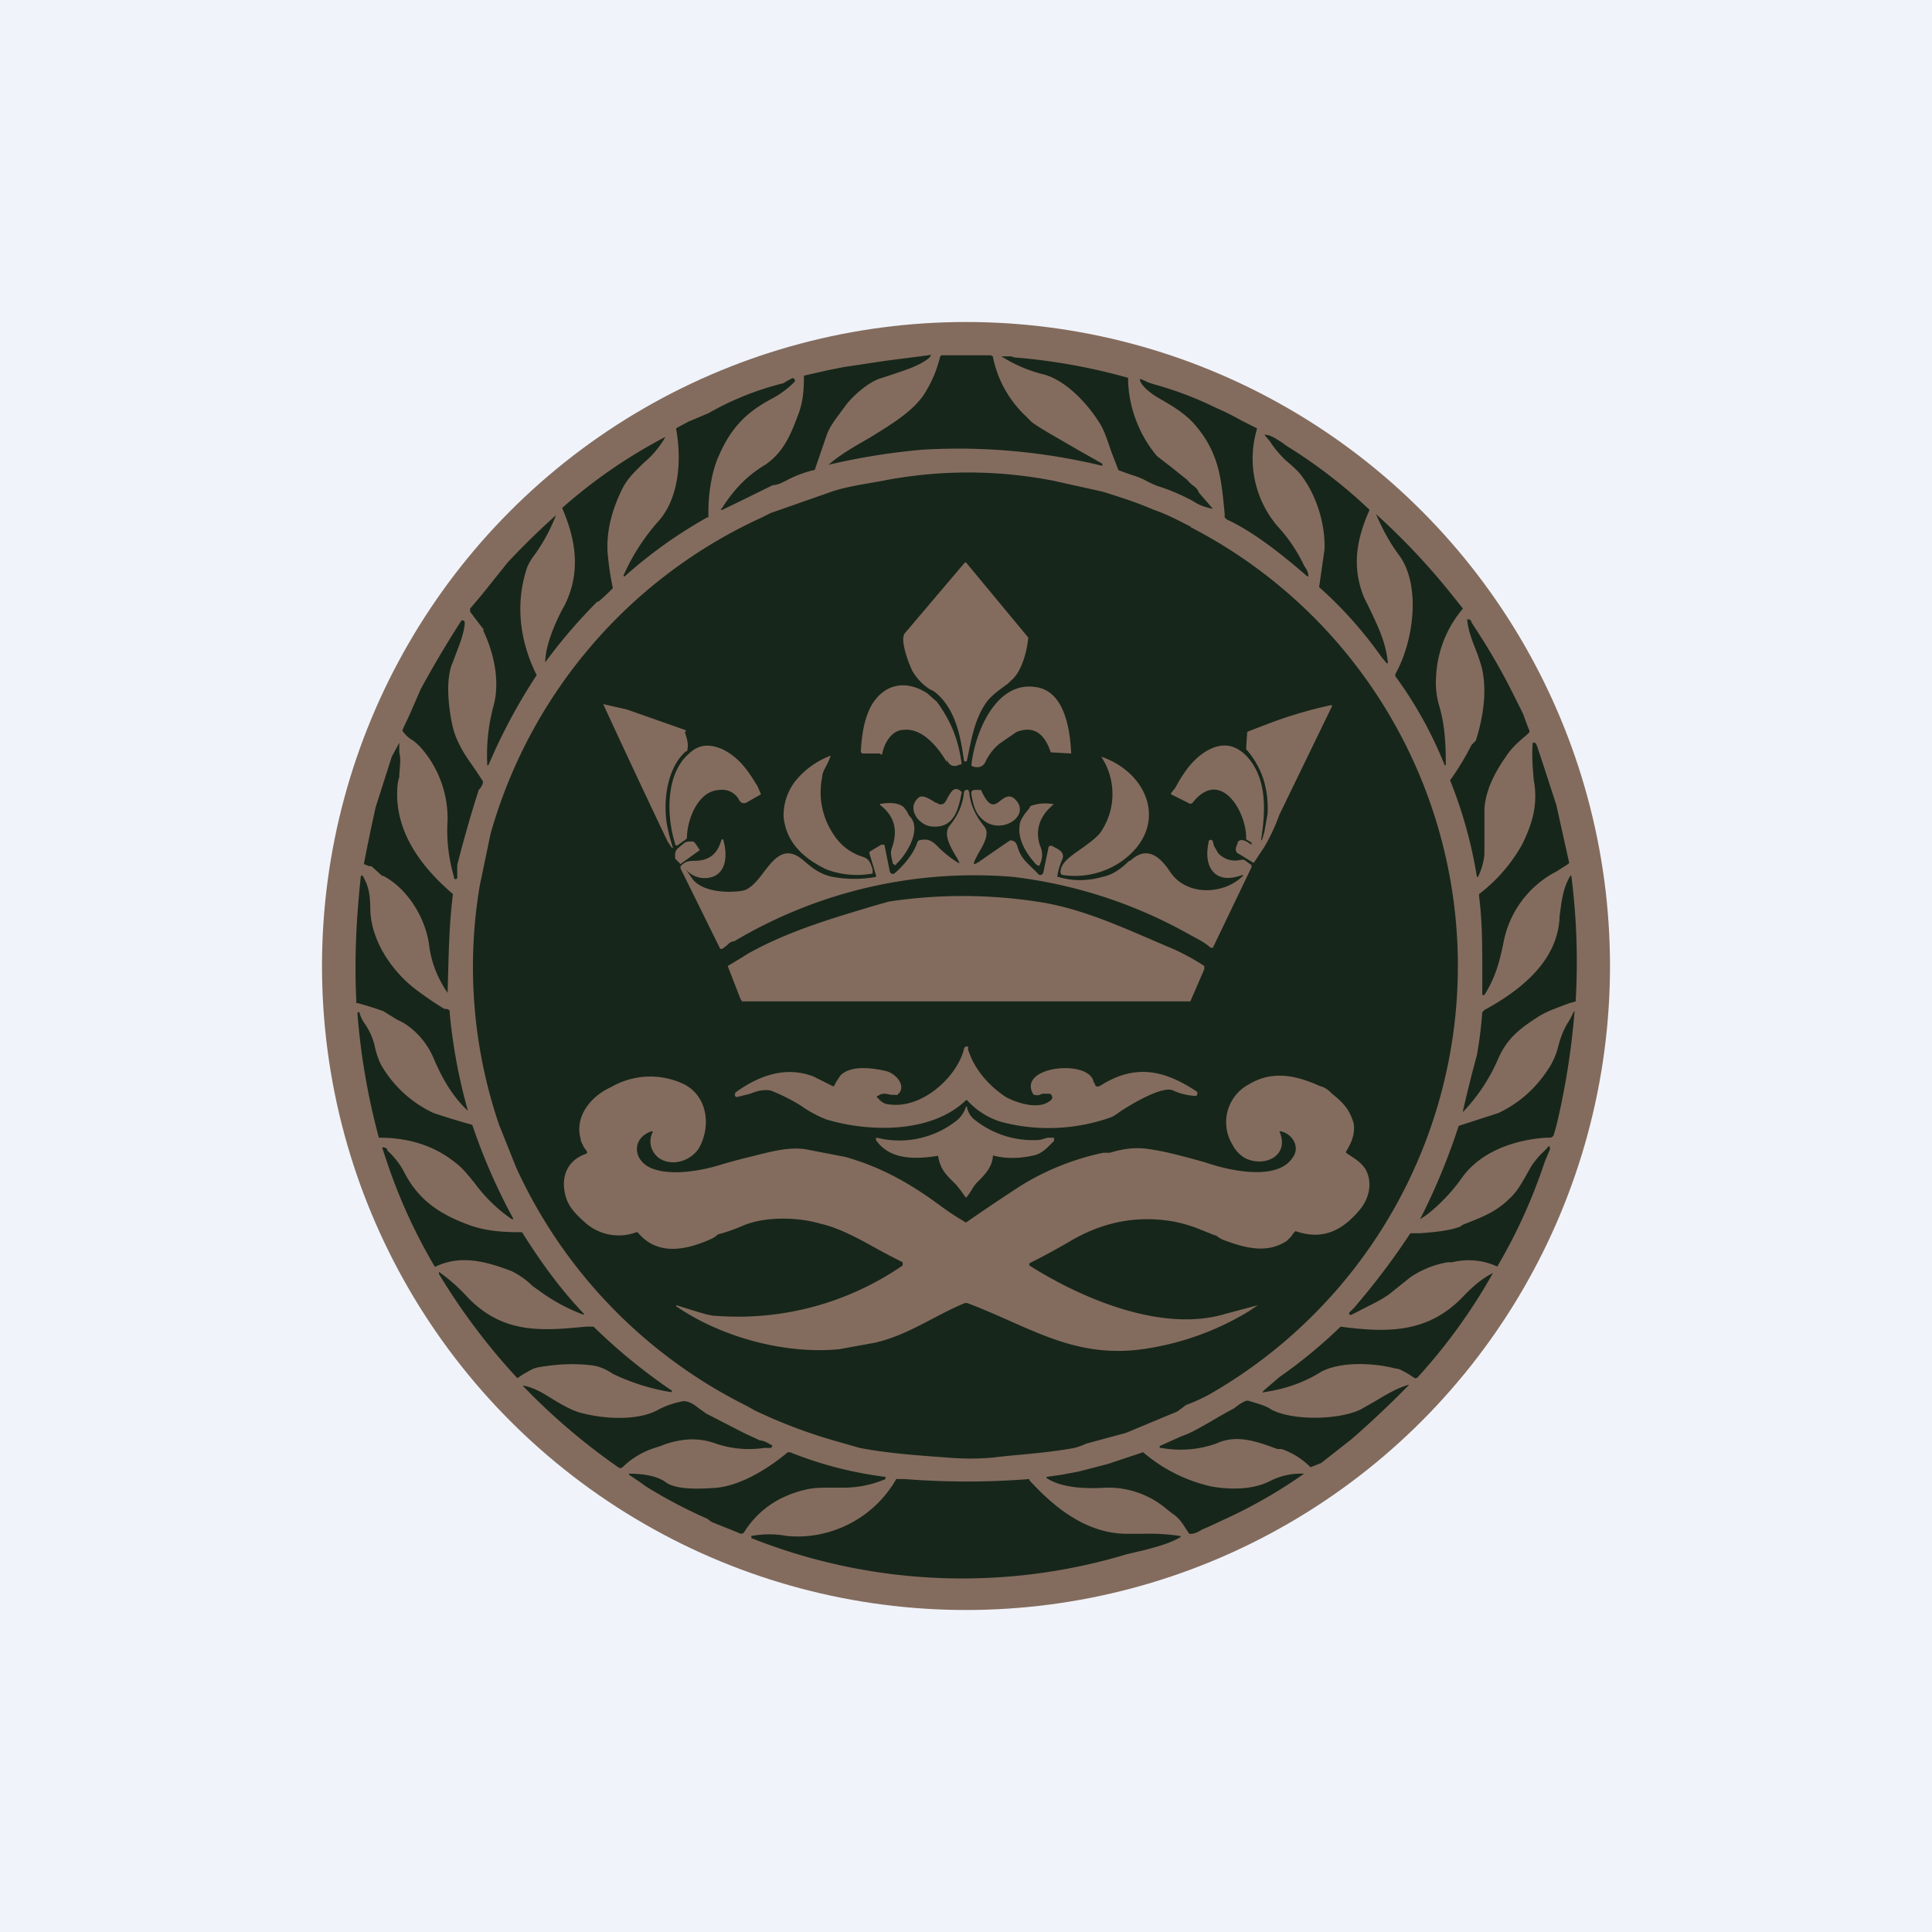<!-- by TradingView --><svg width="18" height="18" viewBox="0 0 18 18" xmlns="http://www.w3.org/2000/svg"><path fill="#F0F3FA" d="M0 0h18v18H0z"/><circle cx="9" cy="9" r="6" fill="#836C5E"/><path d="M11.09 4.91a4.6 4.6 0 0 1 .18 8.08 1.6 1.6 0 0 1-.22.1l-.08.06-.48.2-.37.1a.6.6 0 0 1-.11.04c-.27.05-.52.06-.76.09a2.4 2.4 0 0 1-.42 0c-.28-.02-.56-.04-.82-.09l-.21-.06a4.8 4.8 0 0 1-.77-.29l-.07-.04a4.63 4.63 0 0 1-2.15-2.22l-.16-.4a4.56 4.56 0 0 1-.18-2.23l.1-.48A4.62 4.62 0 0 1 7.1 4.82l.08-.04.57-.2c.15-.05.31-.07.47-.1a4.15 4.15 0 0 1 1.6 0l.45.1c.16.05.32.1.48.17.12.04.23.1.35.16Z" fill="#17261A"/><path d="M9.01 7.08a.01.01 0 0 1-.03 0c-.03-.22-.08-.49-.28-.64l-.04-.02a.5.5 0 0 1-.16-.17c-.03-.06-.12-.29-.07-.35l.56-.66H9l.58.7c-.01.12-.06.32-.16.4l-.03.03c-.07.05-.14.1-.19.16-.12.16-.15.36-.19.55Z" fill="#836C5E"/><path d="M8.82 7.1c-.08-.14-.23-.32-.4-.3-.11 0-.18.12-.2.22a.01.01 0 0 1-.02 0h-.17L8.02 7c.01-.16.03-.3.1-.43.12-.2.32-.24.52-.11l.09.08c.13.18.2.35.23.58h-.01c-.06.03-.1.02-.13-.04ZM9.05 7.13l.01.01c.06.02.1 0 .12-.04a.49.49 0 0 1 .13-.17l.16-.11c.18-.07.27.04.32.19h.01l.18.01c-.01-.22-.06-.59-.34-.62-.37-.05-.56.44-.59.73ZM6.38 6.8a.01.01 0 0 1 0 .02c.02.06.04.12.02.18L6.39 7c-.17.15-.21.44-.18.66a1.64 1.64 0 0 0 .06.24h-.01l-.04-.06a102.85 102.85 0 0 1-.6-1.28l.22.05.54.19ZM11.75 7.83v-.01c.04-.26.06-.57-.14-.78-.12-.12-.25-.12-.39-.03-.12.08-.2.2-.27.33l-.04.05v.01l.16.08a.03.03 0 0 0 .04 0c.26-.33.5.08.5.32v.02l.05.03v.02l-.03-.02c-.03-.02-.08-.04-.1 0v.01c-.02.04-.03.08.02.1a35.2 35.2 0 0 1 .13.08l.1-.15a1.82 1.82 0 0 0 .14-.3l.49-1.01v-.01h-.01a4 4 0 0 0-.55.16l-.21.08-.02.01-.01.15v.01c.15.17.21.37.2.6l-.03.17-.02.07Z" fill="#836C5E"/><path d="M6.7 7.36c-.2.01-.3.28-.3.45l-.01.01-.07.05a.02.02 0 0 1-.03 0v-.01c-.08-.25-.09-.64.12-.83.1-.1.2-.1.32-.05.16.08.24.2.33.35a7.3 7.3 0 0 0 .03.07l-.14.08a.05.05 0 0 1-.06-.02.18.18 0 0 0-.19-.1ZM7.3 7.6c.02.25.19.4.4.5a.8.8 0 0 0 .42.04h.01V8.1c-.02-.06-.03-.1-.1-.12a.49.49 0 0 1-.26-.2.7.7 0 0 1-.11-.54c0-.05.04-.1.06-.15a1.84 1.84 0 0 0 .02-.05.77.77 0 0 0-.34.25c-.07.1-.1.2-.1.32ZM9.89 8.15l-.01-.02c0-.09.09-.15.19-.22.07-.05.14-.1.18-.15a.63.63 0 0 0 .01-.71s0-.01 0 0c.44.15.63.64.21.96a.76.76 0 0 1-.58.14ZM8.8 7.48a.24.24 0 0 0 .03-.05c.03-.05.06-.11.12-.06l.01.01c-.03.16-.07.34-.28.32-.12-.01-.24-.17-.12-.27.04-.03.11.02.16.05h.01a.05.05 0 0 0 .07 0ZM9.05 7.4c.01.06.03.16.08.21.17.2.5-.01.32-.17-.05-.04-.09-.01-.13.02-.05.04-.1.08-.18-.1H9.08a.03.03 0 0 0-.03.02v.01Z" fill="#836C5E"/><path d="M11.58 8.15c-.26.1-.37-.07-.32-.3a.02.02 0 0 1 .04-.01l.01.04.04.07c.06.06.13.08.22.06h.02l.07.05v.02l-.36.75h-.02a.59.59 0 0 0-.1-.07l-.11-.06a4.41 4.41 0 0 0-1.63-.53 4.37 4.37 0 0 0-2.6.6c-.03 0-.05.02-.07.04l-.04.03h-.02l-.37-.75v-.02c.04-.04.07-.05.13-.05.12 0 .2-.05.24-.16l.01-.03a.01.01 0 0 1 .02 0c.04.14.03.33-.15.35a.23.23 0 0 1-.2-.08l.07.1c.1.11.31.12.45.1.08-.01.15-.1.21-.18.1-.13.2-.25.37-.1.08.07.16.13.27.15a1.12 1.12 0 0 0 .4 0 .02.02 0 0 0 0-.02l-.06-.2a.02.02 0 0 1 .01-.02l.1-.06h.03l.05.25a.03.03 0 0 0 .04.02.8.8 0 0 0 .14-.15.51.51 0 0 0 .06-.1l.02-.05.01-.01c.08-.02.12 0 .17.05a1 1 0 0 0 .2.16h.01L8.92 8c-.06-.1-.14-.23-.07-.31.08-.1.12-.2.13-.3a.03.03 0 0 1 .04-.03l.01.02c.01.12.06.22.14.32.06.07-.02.19-.06.26L9.09 8c-.03.06-.02.06.03.03a25.29 25.29 0 0 1 .29-.2c.04 0 .06.02.07.06.03.1.08.14.14.2a1.44 1.44 0 0 1 .06.06.03.03 0 0 0 .04-.02l.05-.24a.02.02 0 0 1 .02-.01h.01c.05.03.12.05.1.12a.6.6 0 0 0-.05.17h.01c.13.04.27.04.41 0 .1-.02.18-.08.25-.15h.01c.15-.14.27-.05.37.1.15.23.5.22.68.04Z" fill="#836C5E"/><path d="M8.2 7.5c.13.1.17.23.11.4-.02.05 0 .1.01.15a.01.01 0 0 0 .01 0 .01.01 0 0 0 .02 0c.09-.08.25-.33.12-.45l-.02-.04-.03-.04c-.06-.05-.16-.04-.22-.03ZM9.65 8.05c-.09-.1-.17-.23-.15-.36 0-.04.03-.08.05-.11l.04-.05.01-.02a.4.4 0 0 1 .2-.02c.01 0 .02 0 .01.01-.12.1-.17.23-.12.38a.2.2 0 0 1 0 .17c0 .02-.02.02-.04 0ZM6.34 8.05l.18-.13-.04-.06-.02-.02h-.05l-.03.01-.06.05-.02.02-.01.03V8l.05.05ZM6.91 9.33h4.18l.13-.3V9a2 2 0 0 0-.34-.18c-.4-.17-.8-.36-1.22-.42a4.6 4.6 0 0 0-1.38 0l-.14.04c-.4.12-.81.24-1.18.45a5.04 5.04 0 0 1-.18.11l.12.31.01.01ZM10.2 10.09c0 .04.03.04.06.02.32-.2.59-.14.89.06a.02.02 0 0 1 0 .03v.01h-.02a.57.57 0 0 1-.2-.05c-.1-.05-.41.14-.5.2a.37.37 0 0 1-.08.05c-.34.12-.7.13-1.03.04a.7.7 0 0 1-.31-.2H9c-.32.31-.9.3-1.3.18a1.11 1.11 0 0 1-.24-.13 1.7 1.7 0 0 0-.28-.14c-.06-.01-.12 0-.19.03l-.12.03h-.01a.02.02 0 0 1-.01-.03v-.01c.22-.16.47-.25.73-.15l.1.05.08.04h.01l.02-.04.04-.06c.1-.1.3-.07.43-.04.1.03.19.15.1.22a.02.02 0 0 1-.02 0H8.3c-.04-.01-.08-.02-.12.01a.01.01 0 0 0 0 .02c.03.04.07.06.11.06.3.04.62-.25.69-.51A.03.03 0 0 1 9 9.75h.02v.03c.06.19.2.34.35.44.11.06.33.13.43.02a.03.03 0 0 0 0-.03.03.03 0 0 0-.02-.02h-.07c-.02.01-.04.02-.07.01h-.01c-.17-.27.54-.34.56-.11Z" fill="#836C5E"/><path d="M5.47 10.73a.57.57 0 0 0-.03-.04c-.01-.03-.03-.05-.03-.08-.06-.21.1-.4.28-.48a.73.73 0 0 1 .68-.03c.22.11.26.39.14.6-.08.12-.25.17-.37.09-.08-.06-.1-.16-.06-.24a.01.01 0 0 0 0-.01h-.01c-.18.06-.18.26-.01.34.18.08.47.03.66-.03a5.93 5.93 0 0 1 .3-.08c.16-.04.34-.09.5-.06l.36.07c.35.1.62.26.89.46a2.42 2.42 0 0 0 .23.15 20.23 20.23 0 0 1 .46-.31c.24-.16.53-.28.82-.34h.06c.1-.03.2-.05.32-.04.18.02.39.08.57.13.2.07.66.18.81-.04.08-.1 0-.23-.11-.25h-.01c.1.23-.14.34-.32.25a.31.31 0 0 1-.12-.13.4.4 0 0 1 .16-.56c.22-.13.44-.08.66.02.04.01.07.03.1.06l.01.01c.1.08.16.14.2.27.02.1-.02.19-.07.27v.01l.03.02c.06.04.11.07.15.13.07.12.04.27-.05.38-.16.19-.34.29-.6.2a.2.2 0 0 0-.04.05l-.04.04c-.18.12-.38.07-.57 0a.24.24 0 0 1-.09-.05h-.01l-.15-.06a1.3 1.3 0 0 0-.24-.07c-.35-.06-.67.01-.97.19a6.52 6.52 0 0 1-.37.2v.02c.49.31 1.24.63 1.83.45l.3-.08-.09.06a2.6 2.6 0 0 1-.92.34c-.69.12-1.11-.2-1.7-.42h-.02c-.29.12-.53.3-.84.37l-.33.06c-.5.05-1.1-.11-1.52-.4v-.01l.16.05c.07.02.15.05.22.05a2.7 2.7 0 0 0 1.73-.47v-.03a6.51 6.51 0 0 1-.23-.12c-.18-.1-.36-.2-.54-.24-.2-.06-.51-.07-.72.02a1.5 1.5 0 0 1-.23.08.26.26 0 0 1-.08.05c-.23.1-.49.15-.67-.07h-.01a.47.47 0 0 1-.49-.1c-.1-.09-.16-.16-.18-.28-.03-.17.05-.3.2-.35l.01-.01Z" fill="#836C5E"/><path d="M8.16 10.62c.13.19.37.18.57.15a.01.01 0 0 1 .01 0c.02.12.07.17.14.24l.03.03.04.05.05.07H9a.5.5 0 0 0 .05-.07.4.4 0 0 1 .05-.07c.07-.07.14-.14.15-.24 0-.01 0-.02.02-.01.13.03.26.02.38-.01.06-.02.1-.06.14-.1l.03-.03v-.03h-.06l-.07.02a.87.87 0 0 1-.6-.18.2.2 0 0 1-.08-.12v-.01H9a.27.27 0 0 1-.1.14.86.86 0 0 1-.73.15.01.01 0 0 0 0 .02Z" fill="#836C5E"/><path d="m8.76 3.32.01-.01h.46l.02.01a1.03 1.03 0 0 0 .3.55l.06.06c.06.05.26.16.43.26l.23.13v.02a5.69 5.69 0 0 0-1.68-.15 6.18 6.18 0 0 0-.87.14c.1-.09.24-.17.38-.25.21-.13.43-.26.53-.44.06-.1.1-.2.13-.32ZM11.3 4.74a.5.5 0 0 1-.15-.05l-.05-.03-.06-.03a1.75 1.75 0 0 0-.25-.1.84.84 0 0 1-.11-.05.71.71 0 0 0-.12-.05 2.6 2.6 0 0 1-.14-.05l-.05-.13c-.04-.1-.07-.22-.12-.3-.11-.18-.31-.4-.52-.46a1.3 1.3 0 0 1-.4-.17h.09l.03.01a5.55 5.55 0 0 1 1.06.19c0 .26.1.53.27.73l.13.1.15.12a.3.3 0 0 0 .05.05c.03.02.05.04.06.07l.13.15ZM10.78 3.7c.14.08.28.16.38.29.2.25.22.48.25.8v.03l.02.02c.26.12.53.34.75.53h.01c0-.04-.02-.07-.04-.1a1.46 1.46 0 0 0-.25-.37.97.97 0 0 1-.19-.9v-.01l-.14-.07a2.5 2.5 0 0 0-.24-.12 3.28 3.28 0 0 0-.58-.22l-.06-.02a.38.38 0 0 0-.07-.03c0 .06.11.14.16.17ZM12.34 5.12c.01-.24-.08-.53-.24-.72a1.46 1.46 0 0 0-.12-.11.96.96 0 0 1-.15-.18l-.05-.06s0-.01 0 0c.06 0 .11.04.16.07l.04.03a4.74 4.74 0 0 1 .78.6c-.12.27-.17.53-.05.82l.05.1c.08.17.15.31.17.5v.01h-.01l-.05-.06a3.78 3.78 0 0 0-.58-.65l.05-.35ZM13.47 7.13V7.1c0-.17-.01-.35-.06-.52a.76.76 0 0 1-.03-.28 1.05 1.05 0 0 1 .25-.63l-.12-.15a6.35 6.35 0 0 0-.69-.73c.06.14.13.27.22.39.2.28.13.8-.04 1.1v.02a3.76 3.76 0 0 1 .46.83ZM13.75 6.9c.07-.22.11-.48.05-.7a2.22 2.22 0 0 0-.04-.12c-.04-.1-.08-.2-.09-.3v-.01h.02l.02.02v.01c.14.21.27.43.38.65l.1.2a4.33 4.33 0 0 0 .06.16c0 .02-.02.03-.03.04-.07.06-.14.12-.19.2-.1.14-.2.33-.2.51v.4a.6.6 0 0 1-.06.21h-.01a4.17 4.17 0 0 0-.25-.9 2.47 2.47 0 0 0 .2-.33l.04-.04ZM14.28 6.92c-.01.12 0 .24.01.35.04.22-.01.4-.11.6a1.5 1.5 0 0 1-.4.46v.02c.03.23.03.46.03.7v.22h.02c.1-.16.14-.3.18-.5a.94.94 0 0 1 .49-.65l.11-.07.01-.01-.12-.54-.13-.4-.05-.15a.07.07 0 0 0-.02-.03.01.01 0 0 0-.01 0ZM14.62 8.16h.02a6.35 6.35 0 0 1 .04 1.17l-.07.02c-.1.04-.2.07-.29.13-.17.11-.28.2-.36.38a1.66 1.66 0 0 1-.33.5v-.01a13.36 13.36 0 0 1 .13-.52 3.86 3.86 0 0 0 .05-.4l.02-.02c.33-.18.68-.45.7-.86v-.01c.02-.15.03-.26.1-.38ZM14.67 9.42l-.01.01a.74.74 0 0 1-.06.11c-.04.07-.06.13-.08.2a.7.7 0 0 1-.07.18c-.12.2-.28.35-.49.45l-.31.1a6.7 6.7 0 0 0-.06.02 5.95 5.95 0 0 1-.36.87l.06-.04c.13-.1.25-.23.34-.36.18-.24.49-.34.77-.36h.02c.03 0 .05 0 .06-.04l.02-.07a6.95 6.95 0 0 0 .17-1.07ZM13.95 11.8a.64.64 0 0 0-.42-.04h-.04a.88.88 0 0 0-.35.14l-.2.16c-.1.07-.2.11-.29.16l-.06.03h-.01a.01.01 0 0 1-.01-.01v-.01l.05-.05.1-.12a6.68 6.68 0 0 0 .42-.57h.09c.12-.01.26-.02.37-.06l.03-.02c.15-.06.3-.11.43-.24.07-.06.12-.15.17-.24l.04-.07a.86.86 0 0 1 .08-.1 1.25 1.25 0 0 0 .07-.07.01.01 0 0 1 .02 0v.02l-.03.07-.02.05a5.05 5.05 0 0 1-.44.97ZM11.92 12.83l-.14.12c-.02.02-.02.03 0 .02.2-.03.37-.09.53-.19.19-.1.5-.08.69-.03.04 0 .08.03.12.05l.06.04a.03.03 0 0 0 .03-.01 5.27 5.27 0 0 0 .7-.97c-.1.05-.18.12-.26.2-.33.36-.71.36-1.16.3a4.6 4.6 0 0 1-.57.47ZM10.82 13.49a.01.01 0 0 1-.01-.02l.2-.09c.09-.03.17-.08.26-.13a5.38 5.38 0 0 1 .23-.13.43.43 0 0 1 .11-.07h.02c.1.03.17.05.21.08.2.11.64.1.84 0l.14-.08c.1-.06.2-.12.31-.15 0 0 .01 0 0 0a8.97 8.97 0 0 1-.54.51l-.28.22a43.46 43.46 0 0 0-.1.04.71.71 0 0 0-.27-.17h-.04c-.19-.07-.38-.14-.57-.05a1 1 0 0 1-.51.04ZM9.89 13.74l-.14.02v.01c.15.1.39.1.56.09a.84.84 0 0 1 .56.2l.05.04c.05.03.09.08.12.13l.04.06h.02c.03 0 .07-.02.1-.04l.07-.03.15-.07a4.62 4.62 0 0 0 .73-.42.63.63 0 0 0-.32.07c-.16.08-.36.08-.54.05a1.47 1.47 0 0 1-.64-.32l-.18.06-.15.05-.27.07-.16.03ZM7.49 3.5v.01c0 .13-.01.25-.06.37-.07.19-.14.34-.3.45-.17.1-.3.24-.4.4-.02.02-.02.02 0 .02a52.38 52.38 0 0 0 .47-.23c.04 0 .08-.02.12-.04a1.08 1.08 0 0 1 .26-.1h.01l.11-.32c.03-.09.09-.16.14-.23l.03-.04c.07-.1.23-.24.35-.27l.09-.03c.12-.04.25-.08.34-.15.03-.03.03-.04 0-.03l-.39.05-.4.06-.15.03-.22.05ZM6.6 4.82v-.05c0-.17.03-.38.1-.53.11-.25.25-.4.5-.53a.87.87 0 0 0 .2-.15.02.02 0 0 0-.03-.03.48.48 0 0 0-.07.04 2.72 2.72 0 0 0-.7.28l-.19.08-.11.06V4c.05.28.03.63-.16.85a1.93 1.93 0 0 0-.33.51v.01h.01a4.3 4.3 0 0 1 .77-.55ZM5.57 5.6a5.01 5.01 0 0 0-.49.57c0-.16.1-.39.18-.53.15-.3.11-.6-.02-.9v-.01a4.82 4.82 0 0 1 .96-.66.89.89 0 0 1-.2.24c-.07.07-.15.14-.2.24-.09.18-.15.38-.14.59a2.77 2.77 0 0 0 .05.34 2.03 2.03 0 0 1-.14.13ZM4.5 5.87c.1.21.16.47.1.7-.05.18-.07.37-.06.56h.01A5.34 5.34 0 0 1 5 6.29c-.16-.32-.2-.67-.09-1a.48.48 0 0 1 .07-.12c.08-.11.15-.24.2-.37a7.06 7.06 0 0 0-.45.44l-.24.3-.11.13v.02c0 .02.02.03.03.05l.1.13ZM3.95 7a.6.6 0 0 0-.1-.1c-.04-.02-.07-.05-.1-.09V6.8l.07-.15.1-.23a9.76 9.76 0 0 1 .38-.64c.02 0 .03 0 .03.03-.01.11-.06.22-.1.33l-.02.05c-.06.16-.03.42.01.59.03.12.1.24.18.35a6.5 6.5 0 0 1 .1.15c0 .03-.02.06-.04.08a11.64 11.64 0 0 0-.2.7v.08a1.63 1.63 0 0 1 0 .04.01.01 0 0 1-.03-.01 1.52 1.52 0 0 1-.06-.53A1 1 0 0 0 3.95 7ZM3.57 8.16c.23.12.4.4.43.66.02.15.08.3.17.43 0 .01 0 0 0 0 .01-.3.01-.6.05-.92-.28-.24-.51-.54-.52-.91 0-.06 0-.12.02-.18 0-.08.02-.15 0-.23v-.09a19.6 19.6 0 0 1-.07.13l-.15.47a18.33 18.33 0 0 0-.11.53l.05.02h.02l.1.09ZM3.32 9.34a.01.01 0 0 1 0-.01c-.02-.39 0-.77.04-1.15 0-.03.02-.03.03 0 .05.09.06.18.06.3.01.28.19.55.4.72a3.26 3.26 0 0 0 .29.2c.02 0 .04 0 .05.02v.02a5.06 5.06 0 0 0 .17.91c-.14-.13-.24-.3-.32-.49a.72.72 0 0 0-.28-.33L3.7 9.5l-.13-.08a3.43 3.43 0 0 0-.26-.08ZM3.54 10.6c.26 0 .5.07.7.23.07.05.13.13.18.19a1.44 1.44 0 0 0 .35.34h.01v-.01a5.54 5.54 0 0 1-.38-.87 6.97 6.97 0 0 1-.36-.11 1.1 1.1 0 0 1-.49-.45.73.73 0 0 1-.06-.18.61.61 0 0 0-.09-.2.35.35 0 0 1-.05-.1v-.01h-.01a.01.01 0 0 0-.01.01 6.32 6.32 0 0 0 .2 1.16ZM4.76 11.84c-.24-.09-.47-.15-.7-.04h-.01a5.08 5.08 0 0 1-.46-1.02l-.03-.09h.01c.02 0 .04.01.04.03l.01.01a.7.7 0 0 1 .14.18c.14.28.35.41.63.51.15.05.3.06.45.06h.02a.02.02 0 0 1 .01.01c.17.27.35.52.57.75v.01a1.66 1.66 0 0 1-.41-.22l-.07-.05a.73.73 0 0 0-.2-.14ZM4.09 11.87a5.92 5.92 0 0 0 .73.97l.06-.04c.04-.02.08-.05.13-.06.17-.03.33-.04.5-.02.08.01.14.04.2.08a2 2 0 0 0 .54.17.01.01 0 0 0 0-.02 5.31 5.31 0 0 1-.72-.59h-.07c-.41.04-.77.07-1.1-.27a1.68 1.68 0 0 0-.27-.24v.02ZM6.67 13.45a.63.63 0 0 0-.33-.03.78.78 0 0 0-.18.05l-.06.02a.75.75 0 0 0-.3.18.03.03 0 0 1-.04 0 5.9 5.9 0 0 1-.89-.76h.01c.1.02.18.07.26.12.1.06.2.12.3.14.2.05.51.07.7-.04a.77.77 0 0 1 .2-.07c.06-.02.12.02.17.06l.07.05.35.18.15.07c.03 0 .07.02.1.04.02 0 .02.02 0 .03h-.06a.96.96 0 0 1-.45-.04ZM6.02 13.85a4.59 4.59 0 0 0 .57.3l.04.03.25.1a.04.04 0 0 0 .05 0 .86.86 0 0 1 .31-.3 1 1 0 0 1 .26-.1c.08-.02.16-.02.23-.02h.14a.99.99 0 0 0 .38-.08v-.02a3.57 3.57 0 0 1-.89-.23h-.02c-.18.15-.42.3-.65.33-.13.01-.4.03-.5-.06-.1-.06-.23-.07-.33-.07v.01l.09.06.07.05ZM9.59 13.79c.2.22.51.5.91.5h.15a1.88 1.88 0 0 1 .34.02H11v.01c-.1.06-.22.09-.33.12l-.17.04a5.32 5.32 0 0 1-3.5-.15v-.02c.12-.02.22-.02.33 0 .4.04.81-.16 1.02-.53h.08a7.35 7.35 0 0 0 1.16 0Z" fill="#17261A"/></svg>
